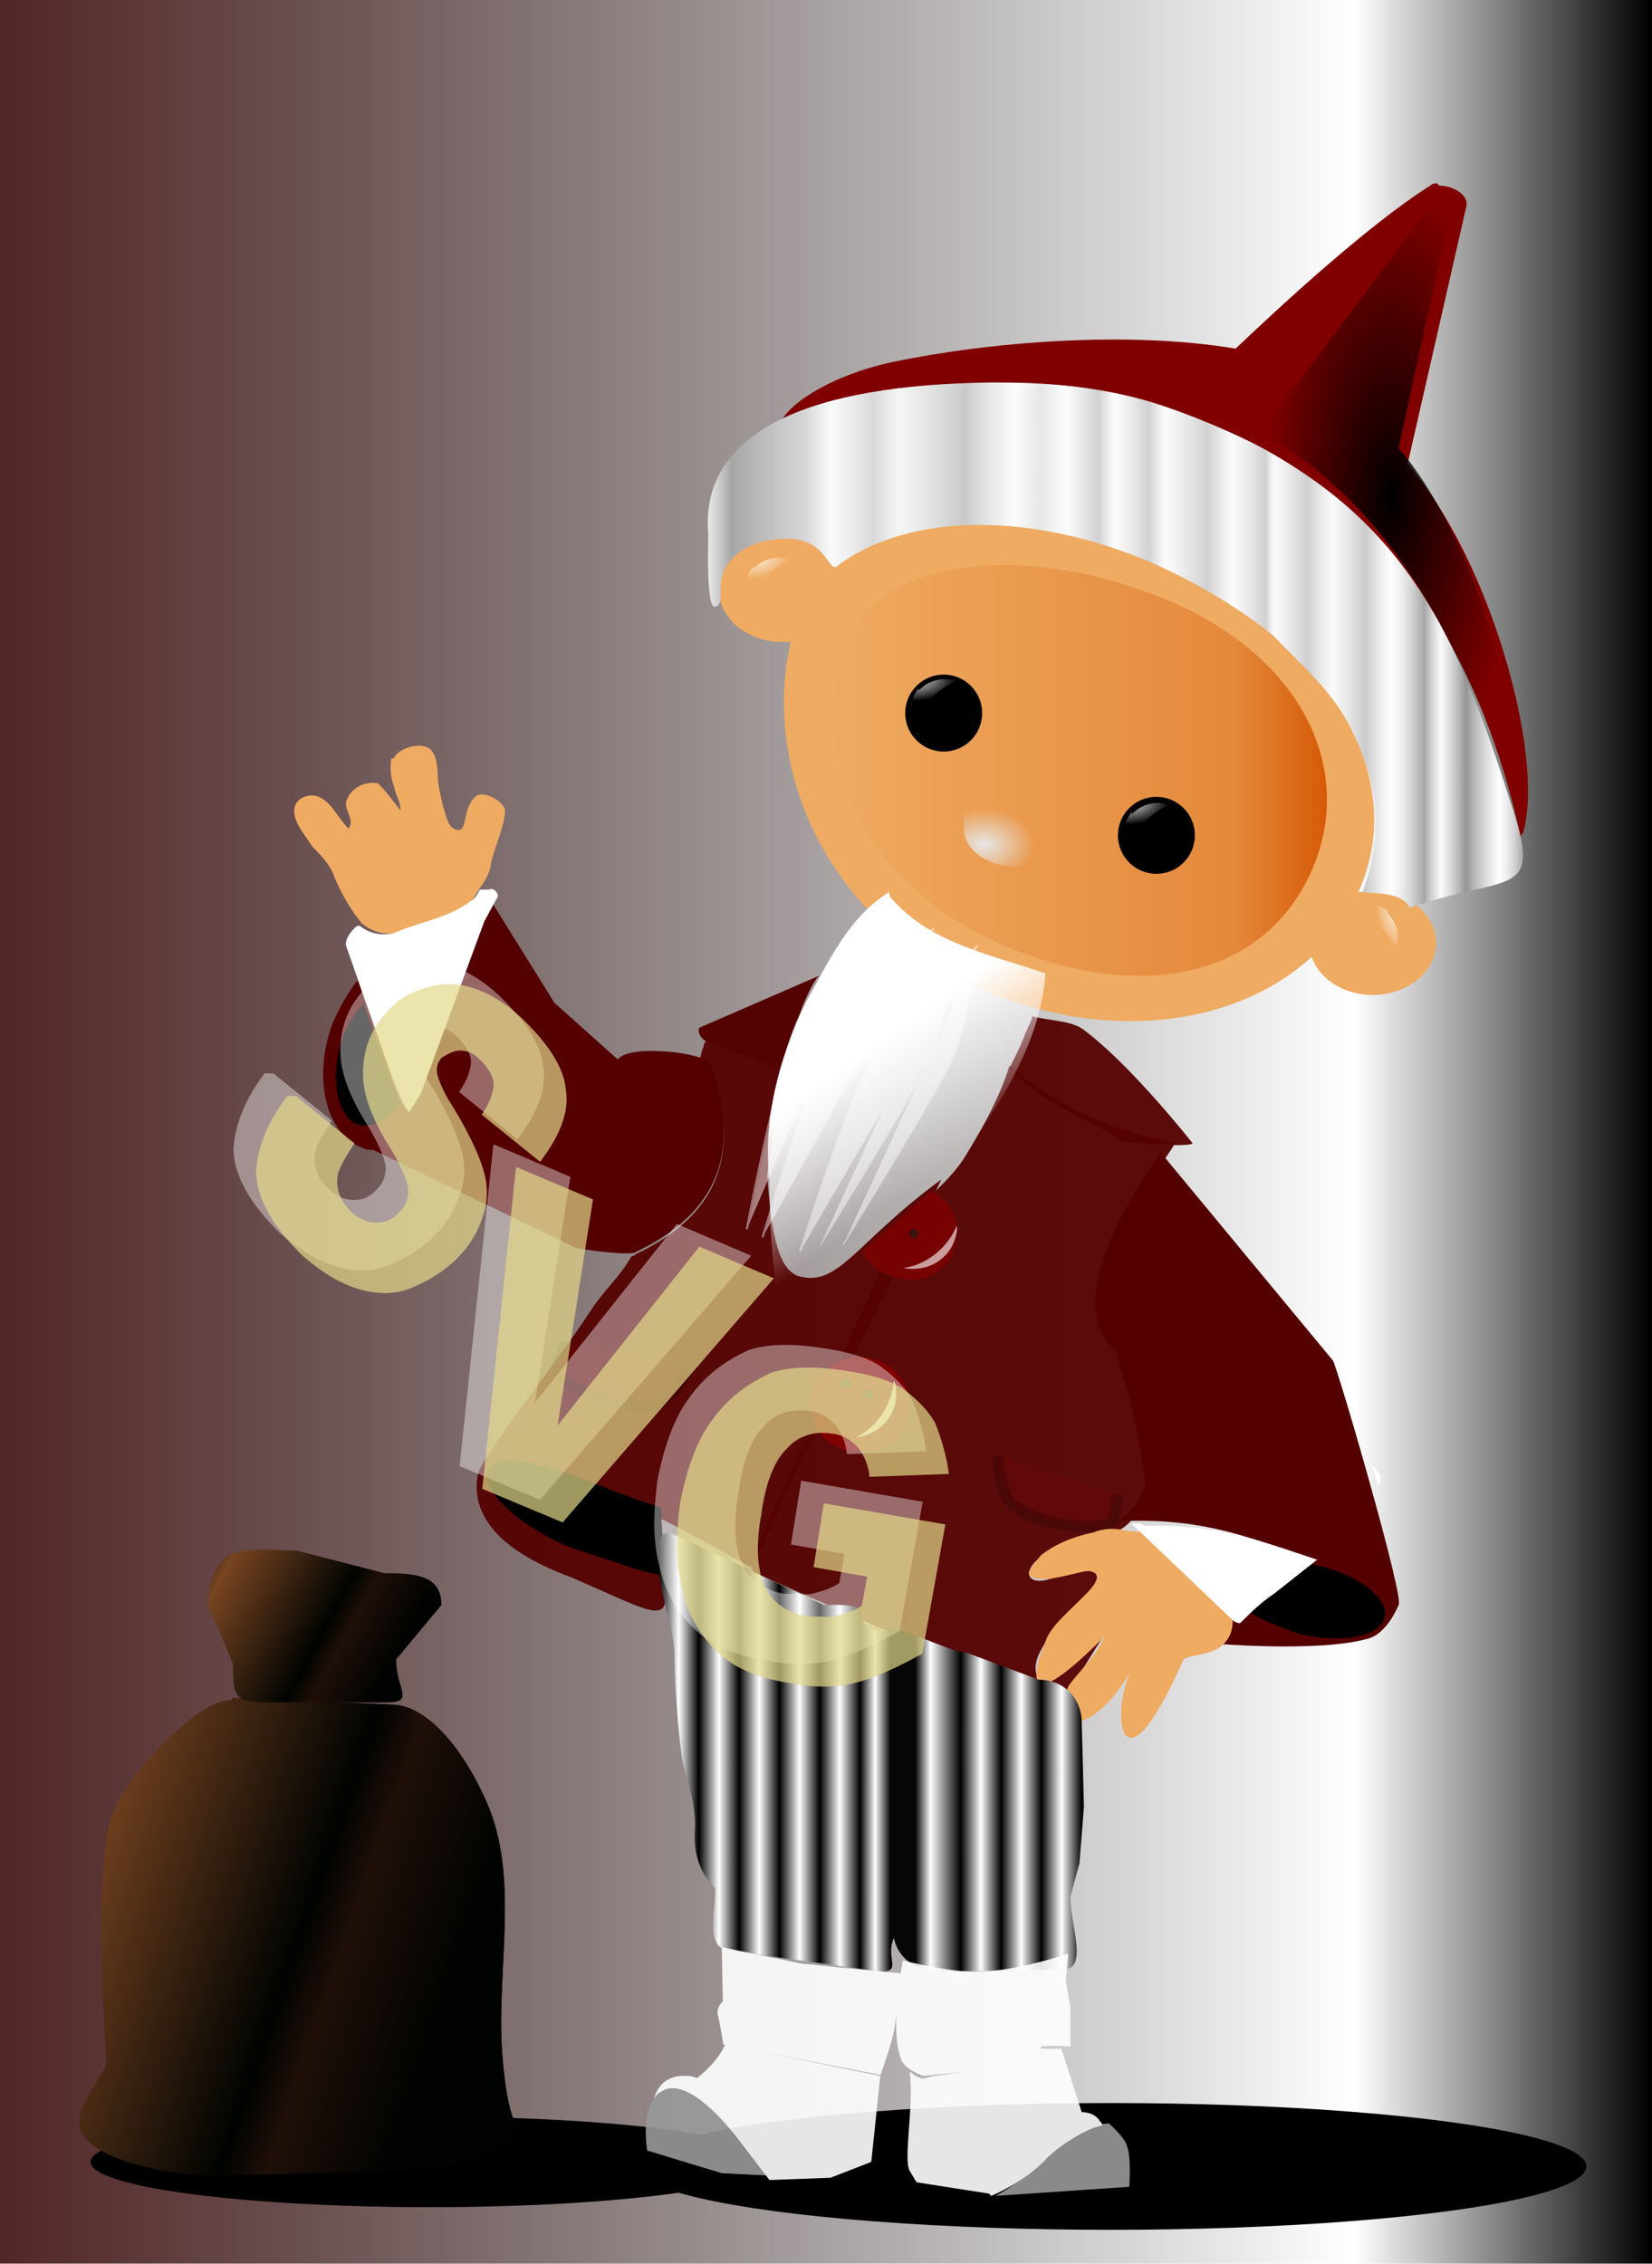 <?xml version="1.0"?>
<svg
    xmlns:rdf="http://www.w3.org/1999/02/22-rdf-syntax-ns#"
    xmlns="http://www.w3.org/2000/svg"
    xmlns:cc="http://creativecommons.org/ns#"
    xmlns:xlink="http://www.w3.org/1999/xlink"
    xmlns:dc="http://purl.org/dc/elements/1.1/"
    xmlns:svg="http://www.w3.org/2000/svg"
    xmlns:inkscape="http://www.inkscape.org/namespaces/inkscape"
    xmlns:sodipodi="http://sodipodi.sourceforge.net/DTD/sodipodi-0.dtd"
    xmlns:ns1="http://sozi.baierouge.fr"
    id="svg2"
    viewBox="0 0 438 600"
    version="1.1"
  >
  <defs
      id="defs4"
    >
    <linearGradient
        id="shadowFace"
        y2="269.53"
        gradientUnits="userSpaceOnUse"
        x2="533.59"
        gradientTransform="scale(1.093 .915)"
        y1="269.53"
        x1="333.13"
      >
      <stop
          id="stop37"
          stop-color="#d45500"
          stop-opacity="0"
          offset="0"
      />
      <stop
          id="stop39"
          stop-color="#d45500"
          stop-opacity=".4"
          offset=".8"
      />
      <stop
          id="stop41"
          stop-color="#d45500"
          offset="1"
      />
    </linearGradient
    >
    <linearGradient
        id="background"
        gradientUnits="userSpaceOnUse"
        x2="854.4"
        gradientTransform="scale(.854 1.17)"
      >
      <stop
          id="stop45"
          stop-color="#532626"
          offset="0"
      />
      <stop
          id="stop47"
          stop-opacity="0"
          offset=".82"
      />
      <stop
          id="stop49"
          offset="1"
      />
    </linearGradient
    >
    <radialGradient
        id="rGnose"
        gradientUnits="userSpaceOnUse"
        cy="375.74"
        cx="434.79"
        gradientTransform="matrix(1 0 0 .688 0 114.48)"
        r="22.508"
      >
      <stop
          id="stop53"
          stop-color="#e6e6e6"
          offset="0"
      />
      <stop
          id="stop55"
          stop-color="#e6e6e6"
          stop-opacity="0"
          offset="1"
      />
    </radialGradient
    >
    <radialGradient
        id="rGHatshadow"
        gradientUnits="userSpaceOnUse"
        cy="159.78"
        cx="380.71"
        gradientTransform="matrix(.95 0 0 2.345 253 -155)"
        r="58.526"
      >
      <stop
          id="stop64"
          offset="0"
      />
      <stop
          id="stop66"
          stop-opacity="0"
          offset="1"
      />
    </radialGradient
    >
    <linearGradient
        id="lGwhite"
        y2="456.78"
        gradientUnits="userSpaceOnUse"
        x2="336.62"
        y1="406.14"
        x1="300.66"
      >
      <stop
          id="stop69"
          stop-color="#FFF"
          offset="0"
      />
      <stop
          id="stop71"
          stop-color="#FFF"
          stop-opacity="0"
          offset="1"
      />
    </linearGradient
    >
    <filter
        id="blur"
        color-interpolation-filters="sRGB"
      >
      <feGaussianBlur
          id="feGaussianBlur74"
          stdDeviation="3"
          in="SourceGraphic"
      />
    </filter
    >
    <linearGradient
        id="lgBag"
        gradientTransform="rotate(20)"
      >
      <stop
          id="stop77"
          stop-color="#2d2d1e"
          offset="0"
      />
      <stop
          id="stop79"
          stop-color="#784421"
          offset=".12"
      />
      <stop
          id="stop81"
          stop-color="#000301"
          offset=".65"
      />
      <stop
          id="stop83"
          stop-color="#1f0f08"
          offset=".75"
      />
      <stop
          id="stop85"
          stop-color="#000301"
          offset="1"
      />
    </linearGradient
    >
    <linearGradient
        id="lGTrousers"
        y2="650.54"
        gradientUnits="userSpaceOnUse"
        x2="502.85"
        gradientTransform="scale(.986 1.014)"
        y1="650.54"
        x1="277.05"
      >
      <stop
          id="stop88"
          offset="0"
      />
      <stop
          id="stop90"
          stop-color="#fff"
          offset=".04"
      />
      <stop
          id="stop92"
          offset=".08"
      />
      <stop
          id="stop94"
          stop-color="#fff"
          offset=".12"
      />
      <stop
          id="stop96"
          offset=".16"
      />
      <stop
          id="stop98"
          stop-color="#fff"
          offset=".2"
      />
      <stop
          id="stop100"
          offset=".24"
      />
      <stop
          id="stop102"
          stop-color="#fff"
          offset=".28"
      />
      <stop
          id="stop104"
          offset=".32"
      />
      <stop
          id="stop106"
          stop-color="#fff"
          offset=".36"
      />
      <stop
          id="stop108"
          offset=".4"
      />
      <stop
          id="stop110"
          stop-color="#fff"
          offset=".44"
      />
      <stop
          id="stop112"
          offset=".48"
      />
      <stop
          id="stop114"
          stop-color="#fff"
          offset=".51"
      />
      <stop
          id="stop116"
          stop-color="#060606"
          offset=".54"
      />
      <stop
          id="stop118"
          stop-color="#060606"
          offset=".59"
      />
      <stop
          id="stop120"
          stop-color="#fff"
          offset=".62"
      />
      <stop
          id="stop122"
          offset=".68"
      />
      <stop
          id="stop124"
          stop-color="#fff"
          offset=".72"
      />
      <stop
          id="stop126"
          offset=".76"
      />
      <stop
          id="stop128"
          stop-color="#fff"
          offset=".8"
      />
      <stop
          id="stop130"
          offset=".84"
      />
      <stop
          id="stop132"
          stop-color="#fff"
          offset=".88"
      />
      <stop
          id="stop134"
          offset=".92"
      />
      <stop
          id="stop136"
          stop-color="#fff"
          offset=".96"
      />
      <stop
          id="stop138"
          offset="1"
      />
    </linearGradient
    >
    <filter
        id="fabric"
        width="1.5"
        y="-.25"
        x="-.25"
        height="1.5"
        color-interpolation-filters="sRGB"
      >
      <feTurbulence
          id="feTurbulence141"
          baseFrequency="0 0.3"
          seed="20"
          result="result0"
          numOctaves="1"
          type="fractalNoise"
      />
      <feTurbulence
          id="feTurbulence143"
          baseFrequency="0.19 0"
          seed="20"
          result="result3"
          numOctaves="1"
          type="turbulence"
      />
      <feComposite
          id="feComposite145"
          k4="0"
          in2="result3"
          k3="1"
          k2="1"
          k1="3"
          result="result1"
          in="result0"
          operator="arithmetic"
      />
      <feComposite
          id="feComposite147"
          operator="in"
          result="fbSourceGraphic"
          in2="result1"
          in="SourceGraphic"
      />
      <feGaussianBlur
          id="feGaussianBlur149"
          result="result8"
          stdDeviation="10"
          in="fbSourceGraphic"
      />
      <feComposite
          id="feComposite151"
          operator="xor"
          result="result6"
          in2="result8"
          in="result8"
      />
      <feDisplacementMap
          id="feDisplacementMap153"
          scale="75"
          yChannelSelector="A"
          in2="result6"
          result="result4"
          xChannelSelector="A"
          in="result1"
      />
      <feComposite
          id="feComposite155"
          operator="in"
          result="result2"
          in2="result4"
          in="SourceGraphic"
      />
    </filter
    >
    <filter
        id="creased"
        width="1.3"
        y="-.15"
        x="-.15"
        height="1.3"
        color-interpolation-filters="sRGB"
      >
      <feTurbulence
          id="feTurbulence158"
          numOctaves="1"
          seed="5"
          type="fractalNoise"
          baseFrequency="0.15 0.11"
      />
      <feColorMatrix
          id="feColorMatrix160"
          values="6.81"
          type="hueRotate"
          result="result5"
      />
      <feComposite
          id="feComposite162"
          operator="in"
          in2="result5"
          in="SourceGraphic"
      />
      <feMorphology
          id="feMorphology164"
          operator="dilate"
          radius="1.5"
          result="result3"
      />
      <feGaussianBlur
          id="feGaussianBlur166"
          stdDeviation="3"
          result="result91"
      />
      <feDisplacementMap
          id="feDisplacementMap168"
          scale="27"
          yChannelSelector="G"
          in2="result91"
          result="result4"
          xChannelSelector="R"
          in="result3"
      />
      <feComposite
          id="feComposite170"
          k4="0"
          in2="result4"
          k3="0.8"
          k2="0"
          k1="1.3"
          result="result2"
          in="result4"
          operator="arithmetic"
      />
      <feBlend
          id="feBlend172"
          mode="screen"
          in2="result2"
          in="result2"
      />
    </filter
    >
    <filter
        id="cloth"
        width="1.3"
        y="-.15"
        x="-.15"
        height="1.3"
        color-interpolation-filters="sRGB"
      >
      <feGaussianBlur
          id="feGaussianBlur175"
          result="result1"
          stdDeviation="2"
          in="SourceGraphic"
      />
      <feTurbulence
          id="feTurbulence177"
          numOctaves="1"
          type="fractalNoise"
          baseFrequency="0.09"
          result="result0"
      />
      <feDisplacementMap
          id="feDisplacementMap179"
          scale="2"
          yChannelSelector="G"
          in2="result0"
          result="result2"
          xChannelSelector="R"
          in="result1"
      />
      <feGaussianBlur
          id="feGaussianBlur181"
          result="result4"
          stdDeviation="1"
          in="result2"
      />
      <feComposite
          id="feComposite183"
          k4="0"
          in2="result4"
          k3="1"
          k2="0.5"
          k1="1"
          result="result6"
          in="result0"
          operator="arithmetic"
      />
      <feComposite
          id="feComposite185"
          operator="in"
          result="result91"
          in2="result0"
          in="result6"
      />
      <feComposite
          id="feComposite187"
          k4="0"
          in2="result91"
          k3="0"
          k2="0"
          k1="1.5"
          in="result2"
          operator="arithmetic"
      />
    </filter
    >
    <filter
        id="fsand"
        color-interpolation-filters="sRGB"
      >
      <feTurbulence
          id="feTurbulence190"
          numOctaves="7"
          type="fractalNoise"
          baseFrequency="0.12"
          result="result6"
      />
      <feColorMatrix
          id="feColorMatrix192"
          result="result5"
          values="1 0 0 0 0 0 1 0 0 0 0 0 1 0 0 0 0 0 4.9 -2.9 "
          in="result6"
      />
      <feComposite
          id="feComposite194"
          operator="in"
          in2="result5"
          in="SourceGraphic"
      />
      <feMorphology
          id="feMorphology196"
          operator="dilate"
          radius="6"
          result="result3"
      />
      <feTurbulence
          id="feTurbulence198"
          numOctaves="2"
          type="fractalNoise"
          baseFrequency="0.6"
          result="result91"
      />
      <feDisplacementMap
          id="feDisplacementMap200"
          scale="15"
          yChannelSelector="G"
          in2="result91"
          result="result4"
          xChannelSelector="R"
          in="result3"
      />
      <feComposite
          id="feComposite202"
          in2="result4"
          k3="1"
          k2="0"
          k1="0.5"
          result="result2"
          k4="0"
          operator="arithmetic"
      />
      <feConvolveMatrix
          id="feConvolveMatrix204"
          divisor="1.5"
          kernelMatrix="1 0 0 0 2 0 0 0 -1 "
          targetY="0"
          edgeMode="duplicate"
          targetX="0"
          in="result2"
          order="3 3"
      />
      <feGaussianBlur
          id="feGaussianBlur206"
          stdDeviation="5"
      />
    </filter
    >
    <filter
        id="noise"
        width="1"
        y="0"
        x="0"
        height="1"
        color-interpolation-filters="sRGB"
      >
      <feTurbulence
          id="feTurbulence209"
          baseFrequency="1"
          seed="0"
          result="result0"
          numOctaves="3"
          type="fractalNoise"
      />
      <feColorMatrix
          id="feColorMatrix211"
          values="0"
          type="saturate"
          result="result4"
      />
      <feComposite
          id="feComposite213"
          k4="0"
          in2="result4"
          k3="0.5"
          k2="0.5"
          k1="1.25"
          result="result2"
          in="SourceGraphic"
          operator="arithmetic"
      />
      <feBlend
          id="feBlend215"
          result="result5"
          in="result2"
          in2="SourceGraphic"
          mode="normal"
      />
      <feComposite
          id="feComposite217"
          operator="in"
          result="result3"
          in2="SourceGraphic"
          in="result5"
      />
    </filter
    >
    <circle
        id="eyebase"
        cy="315"
        cx="417"
        r="17"
    />
    <path
        id="trousers"
        d="m296 677c-14 0 2 40 2 53 0 0 0 19 3 44 1 10 7 21 6 35-1 17 9 25 9 25 0 14-5 28 9 28l64 9c10 0 2-6 6-15 2 10 11 15 21 15l54-1c11 0 3-20 3-32l4-15 2-25-1-37c0-11-8-19-19-19l-32-12c-8 0-34-15-37-9-19-5 3-13-26-12l-68-32z"
    />
    <g
        id="textsvg"
        transform="matrix(.87 .28 -.34 1.03 0 0)"
      >
      <path
          id="path222"
          d="m302 388 34 11c-2 6-3 10-3 14 1 6 5 10 12 13 5 2 9 2 13 1s7-3 9-7c2-3 2-6 1-9s-6-8-14-14c-13-9-22-18-25-27-3-8-3-17 2-26 3-6 8-11 14-14 6-4 14-6 22-6s19 2 30 7c14 6 24 13 28 21 5 8 4 19-1 31l-34-11c2-5 2-10 1-13s-5-6-10-8c-4-2-8-2-11-1s-5 3-7 5c-1 2-1 4 0 6s4 5 9 9c13 9 22 17 27 23s7 12 7 18-1 12-5 19-10 13-17 18-16 7-25 7-19-2-30-6c-19-8-30-17-34-27-3-10-2-21 3-33"
      />
      <path
          id="path224"
          d="m414 388 40 3 18 92 38-87 39 3-60 121-42-3-33-128"
      />
      <path
          id="path226"
          d="m611 506-5-26 59-7 9 53c-10 9-19 16-27 20s-18 7-30 8c-15 2-27 1-37-3s-19-10-26-20c-7-9-11-20-14-33-2-13-2-26 2-36 4-11 11-19 20-26 8-5 19-8 33-10s24-2 31 0 14 5 19 9c5 5 10 11 14 18l-36 11c-2-4-6-8-10-10s-9-3-14-2c-8 1-15 5-18 11-4 6-5 16-2 29 2 13 7 23 13 28s14 7 23 6l12-3c4-2 8-4 12-8l-2-12-26 3"
      />
    </g
    >
    <g
        id="bag"
      >
      <path
          id="bagbottom"
          filter="url(#fabric)"
          fill="url(#lgBag)"
          d="m103 750 70 3c14 0 30 16 42 43 15 34 4 75 7 112 2 26 6 30 6 30 0 14-31 20-45 21l-93 2c-8 0-47-5-54-19-5-10 11-26 11-31 0 0-3-47-2-70 1-17 0-34 9-48 8-14 34-42 48-42z"
      />
      <path
          id="bagtop"
          filter="url(#fabric)"
          fill="url(#lgBag)"
          d="m131 685 39 10c14 0 25 1 25 14l-20 24c0 14 9 19-5 19h-53c-14 0-14-4-14-17l-11-26c0-7 2-18 9-22 8-4 22-2 29-2z"
      />
      <path
          id="bagshadow"
          fill="url(#lGHatshadow)"
          d="m117 686c-4 0-8 0-11 2-6 3-8 8-8 13l4-1c3-2 4 0 8 1l51 11c6 0 12-9 16-6l7-3c0-10-9-10-21-10l-33-7c-3 0-8-1-14 0z"
      />
    </g
    >
    <radialGradient
        id="radialGradient3293"
        gradientUnits="userSpaceOnUse"
        cy="291.77"
        cx="409.53"
        gradientTransform="matrix(0,1,-2,0,986,-110)"
        r="10.205"
      >
      <stop
          id="stop59"
          stop-color="#FFF"
          offset="0"
      />
      <stop
          id="stop61"
          stop-color="#FFF"
          stop-opacity="0"
          offset="1"
      />
    </radialGradient
    >
    <linearGradient
        id="linearGradient3295"
        y2="203.88"
        gradientUnits="userSpaceOnUse"
        x2="547.08"
        gradientTransform="scale(1.238 .808)"
        y1="203.88"
        x1="249.15"
      >
      <stop
          id="stop6"
          stop-color="#f9f9f9"
          offset="0"
      />
      <stop
          id="stop8"
          stop-color="#858585"
          offset=".04"
      />
      <stop
          id="stop10"
          stop-color="#c0c0c0"
          offset=".13"
      />
      <stop
          id="stop12"
          stop-color="#f6f6f6"
          offset=".16"
      />
      <stop
          id="stop14"
          stop-color="#c0c0c0"
          offset=".21"
      />
      <stop
          id="stop16"
          stop-color="#ededed"
          offset=".24"
      />
      <stop
          id="stop18"
          stop-color="#adadad"
          offset=".32"
      />
      <stop
          id="stop20"
          stop-color="#c9c9c9"
          offset=".34"
      />
      <stop
          id="stop22"
          stop-color="#f9f9f9"
          offset=".38"
      />
      <stop
          id="stop24"
          stop-color="#d4d4d4"
          offset=".41"
      />
      <stop
          id="stop26"
          stop-color="#f9f9f9"
          offset=".44"
      />
      <stop
          id="stop28"
          stop-color="#b6b6b6"
          offset=".48"
      />
      <stop
          id="stop30"
          stop-color="#fafafa"
          offset=".5"
      />
      <stop
          id="stop32"
          stop-color="#b6b6b6"
          offset=".54"
      />
      <stop
          id="stop34"
          stop-color="#f9f9f9"
          offset=".56"
      />
      <stop
          id="stop36"
          stop-color="#b6b6b6"
          offset=".61"
      />
      <stop
          id="stop38"
          stop-color="#f9f9f9"
          offset=".64"
      />
      <stop
          id="stop40"
          stop-color="#b6b6b6"
          offset=".68"
      />
      <stop
          id="stop42"
          stop-color="#f8f8f8"
          offset=".69"
      />
      <stop
          id="stop44"
          stop-color="#b5b5b5"
          offset=".73"
      />
      <stop
          id="stop46"
          stop-color="#f6f6f6"
          offset=".76"
      />
      <stop
          id="stop48"
          stop-color="#afafaf"
          offset=".8"
      />
      <stop
          id="stop50"
          stop-color="#FFF"
          offset=".83"
      />
      <stop
          id="stop52"
          stop-color="#c9c9c9"
          offset=".85"
      />
      <stop
          id="stop54"
          stop-color="#858585"
          offset=".87"
      />
      <stop
          id="stop56"
          stop-color="#f3f3f3"
          offset=".89"
      />
      <stop
          id="stop58"
          stop-color="#747474"
          offset=".92"
      />
      <stop
          id="stop60"
          stop-color="#fdfdfd"
          offset=".96"
      />
      <stop
          id="stop62"
          stop-color="#FFF"
          stop-opacity="0"
          offset="1"
      />
    </linearGradient
    >
  </defs
  >
  <g
      id="sandman"
      transform="scale(.6)"
    >
    <rect
        id="bg"
        height="1e3"
        filter="url(#noise)"
        width="730"
        y="0"
        x="0"
        fill="url(#background)"
    />
    <ellipse
        id="shadowbag"
        d="m 340,955 c 0,11.046 -67.157,20 -150,20 -82.843,0 -150,-8.954 -150,-20 0,-11.046 67.157,-20 150,-20 82.843,0 150,8.954 150,20 z"
        rx="150"
        ry="20"
        filter="url(#blur)"
        cy="955"
        cx="190"
    />
    <use
        id="shadowsandman"
        xlink:href="#shadowbag"
        transform="matrix(1.4,0,0,1.4,225,-380)"
        height="1052.362"
        width="744.094"
        y="0"
        x="0"
    />
    <g
        id="ghandL"
        filter="url(#blur)"
      >
      <path
          id="handL"
          fill="#efab62"
          d="m173 335c-1 4 0 10 1 12 1 5 3 7 3 11-4-5-6-8-10-12-6-1-12 2-14 8-1 4 4 8 1 12-5-5-7-11-13-14-5-2-11 1-11 6 0 6 5 11 8 16 4 4 8 8 10 14 3 7 7 14 12 20 5 4 12 6 18 3 10-4 21-5 29-12 3-2 4-6 6-8 2-3 4-7 4-10 2-8 7-19 6-24-2-4-10-8-13-5-4 4-4 9-5 12-1 5-6 2-7-1-2-5-3-10-4-15s0-12-3-16c-3-5-15-2-17 3z"
      />
    </g
    >
    <g
        id="jacket"
        filter="url(#blur)"
      >
      <path
          id="sleeveL"
          fill="#500"
          d="m218 399-4 8-28 76-5 8c-2 1-8-13-8-16l-15-42c-4 5-8 12-11 19-9 24-3 49 13 55 2 1 3 1 5 1l89 43c2 1 26 4 27 2 36-17 47-44 33-83-2-5-36-9-41-2l-28-25-28-45z"
      />
      <path
          id="jacketL"
          fill-opacity=".95"
          fill="#540201"
          d="m315 459c-2 0-4 1-4 3-1 2-1 4-2 6 3 1 5 2 5 3 14 39 3 66-33 83 0 0-1 1-2 1-5 9-13 16-18 24-17 26-49 65-50 73-4 26 26 39 42 45 30 13 41 20 41 9 0-2-1-32-2-35 3 1 36 19 39 21 2 1 14-27 15-30l70-141c-37 27-45 47-62 43-10-2-13-18-15-45l7-49-29-12h-2z"
      />
      <path
          id="bagjacketL"
          opacity=".2"
          d="m250 593-4 11c-2 6 29 21 44 16 8-3 14-15 14-15"
          stroke="#000"
          stroke-width="5"
          fill="#800000"
      />
      <path
          id="shadowjacketLup"
          d="m161 443c-5 5-9 12-11 20-4 16 0 32 9 34 6 1 13-2 18-10-2-4-4-10-5-12l-12-33z"
      />
      <path
          id="shadowjacketLdown"
          d="m192 635c2 6 6 17 6 18 1 2-16 1-26 1-16 0-35-7-35-14s18-7 33-6c11 1 21 1 21 1z"
          transform="matrix(1.36 .42 -.39 1.47 278.58 -348.23)"
      />
      <path
          id="collarL"
          fill="#540201"
          d="m362 431-53 23c-1 2 1 5 3 6l34 13c0-1 2-5 2-6 3-13 7-26 13-35z"
      />
      <path
          id="collarR"
          fill-opacity=".95"
          fill="#540201"
          d="m456 449c9 2 18 2 23 6 16 12 36 35 48 50-1 2-29 0-31-1-18-11-36-17-50-32 8-16 4-9 10-22z"
      />
      <path
          id="jacketR"
          fill-opacity=".95"
          fill="#540201"
          d="m446 471c-4 13-11 26-19 39-7 12-21 22-29 31l-66 148c-1 2 0 5 2 6l134 59c1 0 20-34 23-35 1 0-27 27-30 25-17-15 36-46 21-50-4-1-12 2-20 4-14 3-10-16 32-22 5-1 15-15 15-20-3-21-6-34-13-57-30-27 26-95 23-94-24-5-50-14-72-34z"
      />
      <path
          id="bagjacketR"
          opacity=".2"
          d="m494 660-2 11c-1 6-36 4-46-8-5-7-5-20-5-20"
          stroke="#000"
          stroke-width="5"
          fill="#800000"
      />
      <path
          id="sleeveR"
          d="m513 509c-11 16-45 66-20 88 7 23 10 35 13 57 1 4-6 15-12 18 40-2 62 9 87 17-2-6-51 34-45 37 0 0 46 4 68-2 9-2 14-15 14-15 3-2-27-105-29-108l-77-93z"
          fill_opacity="0.95"
          fill="#500"
      />
      <path
          id="path3862"
          d="m579 690c0 1-1 1-2 2l-24 19-1 1c6 4 14 7 23 10 19 4 35 1 37-8 1-9-13-19-32-23h-1z"
      />
    </g
    >
    <g
        id="gbutton"
      >
      <g
          id="gbuttonB"
        >
        <path
            id="path3705"
            d="m405 622a22 21 0 1 1 -44 0 22 21 0 1 1 44 0z"
            fill="#800000"
            transform="translate(-3.043 -1.521)"
        />
        <path
            id="blendbutton"
            filter="url(#blur)"
            fill="#fff"
            d="m395 610c-1 11-8 21-17 25 10-1 18-9 18-19 0-2 0-4-1-6z"
        />
        <path
            id="path3715"
            d="m297 643a4 4 0 1 1 -8 0 4 4 0 1 1 8 0z"
            fill="#1a1a1a"
            transform="matrix(.53 0 0 .52 218.41 276.65)"
        />
        <use
            id="use3717"
            xlink:href="#path3715"
            transform="translate(9.9,4.8)"
            height="1052"
            width="744"
            y="0"
            x="0"
        />
      </g
      >
      <g
          id="gbuttonT"
        >
        <path
            id="buttonT"
            opacity=".78"
            fill="#800000"
            d="m410 527c0 1-2 2-3 3l-24 21c-1 1-1 1-2 1 2 6 7 10 14 12 12 4 24-2 27-13 3-10-1-20-11-25z"
        />
        <path
            id="buttonTblend"
            opacity=".78"
            d="m398 614c-1 11-8 21-17 25 10-1 18-9 18-19 0-2 0-4-1-6z"
            transform="matrix(.95 .3 -.3 .95 228.9 -161.26)"
            filter="url(#blur)"
            fill="#fff"
        />
        <path
            id="use3717-1"
            opacity=".61"
            d="m297 643a4 4 0 1 1 -8 0 4 4 0 1 1 8 0z"
            fill="#1a1a1a"
            transform="matrix(.5 .16 -.16 .5 360.1 176.57)"
        />
      </g
      >
    </g
    >
    <path
        id="handR"
        fill="#efab62"
        d="m488 722c-1 7-12 17-16 23-8 24 14 20 30-11-12 17-9 67 21-1 5-3 17-1 21-12 2-7 0-16-7-20-9-8-17-18-28-23-4-2-8-1-12-2-5-1-9-1-14 1-10 2-18 6-23 10-4 5-8 9-3 10 7 2 20-3 24-3 9 1 0 9-5 14s-12 11-14 17c-14 36 12 12 26-2z"
    />
    <path
        id="shirtL"
        filter="url(#blur)"
        fill="#fff"
        d="m215 393h-3c-1 2-2 4-4 5-9 7-21 9-31 13-6 3-13 2-18-2h-1c-2 1-6 6-5 9l20 57c1 2 6 16 8 16l5-8 28-76 6-11c0-2-2-4-4-3z"
    />
    <path
        id="shirtR"
        fill="#fff"
        d="m606 647l3 9c2-2 1-5-1-7l-2-2zm-102 26h-4l1 1 43 41c1 1 2 2 4 2 4-4 9-9 15-13l19-15c-21-7-44-16-76-15z"
    />
    <path
        id="face"
        d="m110 286c0 51-54 92-120 92s-112-43-120-92c-8-50 53-82 119-82s121 32 121 82z"
        transform="matrix(1.05 .45 -.44 1.09 611.82 29.94)"
        fill="#efab62"
    />
    <path
        id="faceshadow"
        filter="url(#blur)"
        d="m572 381c-19 43-68 57-128 33-59-24-84-76-73-121 11-46 77-52 137-28s83 73 64 116z"
        fill="url(#shadowFace)"
        transform="matrix(1.04,0,0,1.04,-15.29,-11.66)"
    />
    <use
        id="eyeL"
        xlink:href="#eyebase"
        height="1052.362"
        width="744.094"
        y="0"
        x="0"
    />
    <use
        id="eyeR"
        xlink:href="#eyebase"
        transform="translate(94,54)"
        height="1052.362"
        width="744.094"
        y="0"
        x="0"
    />
    <path
        id="earbase"
        d="m274 258a28 23 0 1 1 -56 0 28 23 0 1 1 56 0z"
        transform="translate(99.74 2.557)"
        fill="#efab62"
    />
    <use
        id="use4496"
        xlink:href="#earbase"
        height="1052"
        width="744"
        y="0"
        x="0"
    />
    <path
        id="nose"
        fill="url(#rGnose)"
        d="m470 370c0 9-8 13-20 13-13 0-24-7-24-17 0-9-4-14 8-14s36 9 36 18z"
    />
    <use
        id="use115"
        xlink:href="#use4496"
        transform="translate(260.86 155.97)"
        height="1052.362"
        width="744.094"
        y="0"
        x="0"
    />
    <path
        id="blendface"
        fill="url(#radialGradient3293)"
        d="m406 304c-4 5-5 11-2 17 1-4 4-8 7-12 4-4 8-7 12-8-6-2-12-1-17 4z"
    />
    <use
        id="use272"
        xlink:href="#blendface"
        transform="translate(94.146 54.665)"
        height="1052.362"
        width="744.094"
        y="0"
        x="0"
    />
    <use
        id="use274"
        xlink:href="#blendface"
        transform="translate(-73.207 -53.706)"
        height="1052.362"
        width="744.094"
        y="0"
        x="0"
    />
    <use
        id="use276"
        xlink:href="#blendface"
        transform="matrix(0 .998 -.998 0 917.06 -2.378)"
        height="1052.362"
        width="744.094"
        y="0"
        x="0"
    />
    <g
        id="ghat"
        filter="url(#blur)"
      >
      <path
          id="hat"
          fill="#800000"
          d="m635 81c-1 0-2 0-3 1-27 17-66 53-86 72-48-8-109-3-152 6-32 7-54 24-49 32 47-34 138-25 196-2 83 34 119 122 131 180 0-1 0-1 1-2 10-34-15-122-51-163l26-114c1-5-6-9-12-9z"
      />
      <path
          id="hatshadow"
          filter="url(#blur)"
          fill="url(#rGHatshadow)"
          d="m639 82-82 109c67 37 97 113 108 165 0-1 0-1 1-2 10-33-14-117-48-156l24-110c0-2-1-4-3-6z"
      />
    </g
    >
    <path
        id="hairbg"
        filter="url(#blur)"
        fill="url(#linearGradient3295)"
        d="m441 169h-4c-76 1-128 20-124 67 0 5-1 33 3 32 7-1-6-18 18-28 32-9 31 14 36 10 32-24 87-24 140-1 20 9 38 20 53 32 12 13 27 25 35 43 11 22 14 46 4 70 2 1 17-1 21 7 43-15 58-4 46-42-26-81-49-145-159-181-23-7-46-9-68-9z"
    />
    <use
        id="hairvg"
        opacity=".5"
        xlink:href="#hairbg"
        height="1052.362"
        filter="url(#creased)"
        width="744.094"
        y="0"
        x="0"
    />
    <use
        id="use283"
        xlink:href="#bag"
        height="1052.362"
        width="744.094"
        y="0"
        x="0"
        fill="#a52a2a"
    />
    <use
        id="use285"
        xlink:href="#bag"
        height="1052.362"
        width="744.094"
        y="0"
        x="0"
    />
    <g
        id="gbeartbg"
        transform="translate(126,27)"
      >
      <path
          id="beartbg"
          filter="url(#blur)"
          fill="url(#lGwhite)"
          d="m267 367c-18 11-27 31-37 49-12 25-19 52-16 79 0 16 1 32 3 47 5-7 10 11 16 1 28-18 54-40 72-67 15-22 29-46 31-73-23-8-50-13-67-32-1-1-2-2-2-3zm-40 175-1 2 1-2z"
      />
      <g
          id="gbeart"
          opacity=".6"
          filter="url(#creased)"
          transform="translate(-12,-10)"
        >
        <path
            id="beartmaster"
            d="m278 382s-28 31-39 51c-8 15-23 93-23 93"
            stroke="#b3b3b3"
            fill="#ccc"
        />
        <use
            id="use291"
            xlink:href="#beartmaster"
            transform="matrix(.99 .12 -.12 .99 88.81 -10.81)"
            height="1052.362"
            width="744.094"
            y="0"
            x="0"
        />
        <use
            id="use293"
            xlink:href="#beartmaster"
            transform="matrix(.99 .1 -.1 .99 61.74 -12.79)"
            height="1052.362"
            width="744.094"
            y="0"
            x="0"
        />
        <use
            id="use295"
            xlink:href="#beartmaster"
            transform="matrix(-.7 .2 -.7 .95 768 -10)"
            height="1052.362"
            width="744.094"
            y="0"
            x="0"
        />
        <use
            id="use297"
            xlink:href="#beartmaster"
            transform="matrix(-.7 .2 -.7 .95 778 -10)"
            height="1052.362"
            width="744.094"
            y="0"
            x="0"
        />
      </g
      >
    </g
    >
    <use
        id="use299"
        xlink:href="#trousers"
        height="1052.362"
        filter="url(#cloth)"
        width="744.094"
        y="0"
        x="0"
        fill="url(#lGTrousers)"
    />
    <g
        id="shoes"
        opacity=".9"
      >
      <g
          id="gshoeL"
        >
        <path
            id="shoeLtop"
            d="m447 823 36 3 44-1s1 16 1 24c0 7-3 22-3 22l-71-5s-2-7-4-12c-2-4 1-7 1-7l-4-23z"
            fill="#fff"
            transform="matrix(.99 .12 -.15 .98 0 0)"
        />
        <path
            id="shoeLbed"
            fill="#999"
            d="m295 923c14-5 35 26 35 26l9 12-20-1-33-10s-4-22 8-27z"
        />
        <path
            id="shoeLbase"
            fill="#fff"
            d="m321 902c-3 7-8 12-13 16-2-1-4-1-6-1-6 0-11 3-13 10 1-2 3-3 5-4 11-4 27 15 33 23l13 17 27-1 18-7 2-19 2-19-69-14z"
        />
      </g
      >
      <g
          id="gshoeR"
        >
        <path
            id="shoeRtop"
            fill="#fff"
            d="m399 866s19 5 32 5c18 0 41-8 41-8l-1 12 2 12v17s-12-1-19 1c-5 1-14 9-14 9l-32 3s-9-3-10-8c-5-13 1-43 1-43z"
        />
        <path
            id="shoeRbed"
            fill="#999"
            d="m464 951c5-5 19-13 26-13 0 0 7 6 8 10 2 5 1 18 1 18l-59 4s13-7 24-18z"
        />
        <path
            id="shoeRbase"
            fill="#fff"
            d="m460 904c-6 0-15 4-21 8-8 4-25 4-30 6-3 1-7-3-7-3 2 15-3 39 0 44l3 5 32 5 1 1s15-6 25-17c5-5 17-13 24-14 0-1 0-1-1-2-1-2-4-4-8-4l-9-28h-9z"
        />
      </g
      >
    </g
    >
    <use
        id="use310"
        opacity=".4"
        xlink:href="#textsvg"
        transform="translate(-10,-10)"
        height="1052.362"
        filter="url(#fsand)"
        width="744.094"
        y="0"
        x="0"
        fill="#ffffff"
    />
    <use
        id="use312"
        opacity=".7"
        xlink:href="#textsvg"
        height="1052.362"
        filter="url(#fsand)"
        width="744.094"
        y="0"
        x="0"
        fill="#e2d989"
    />
  </g
  >
</svg
>
